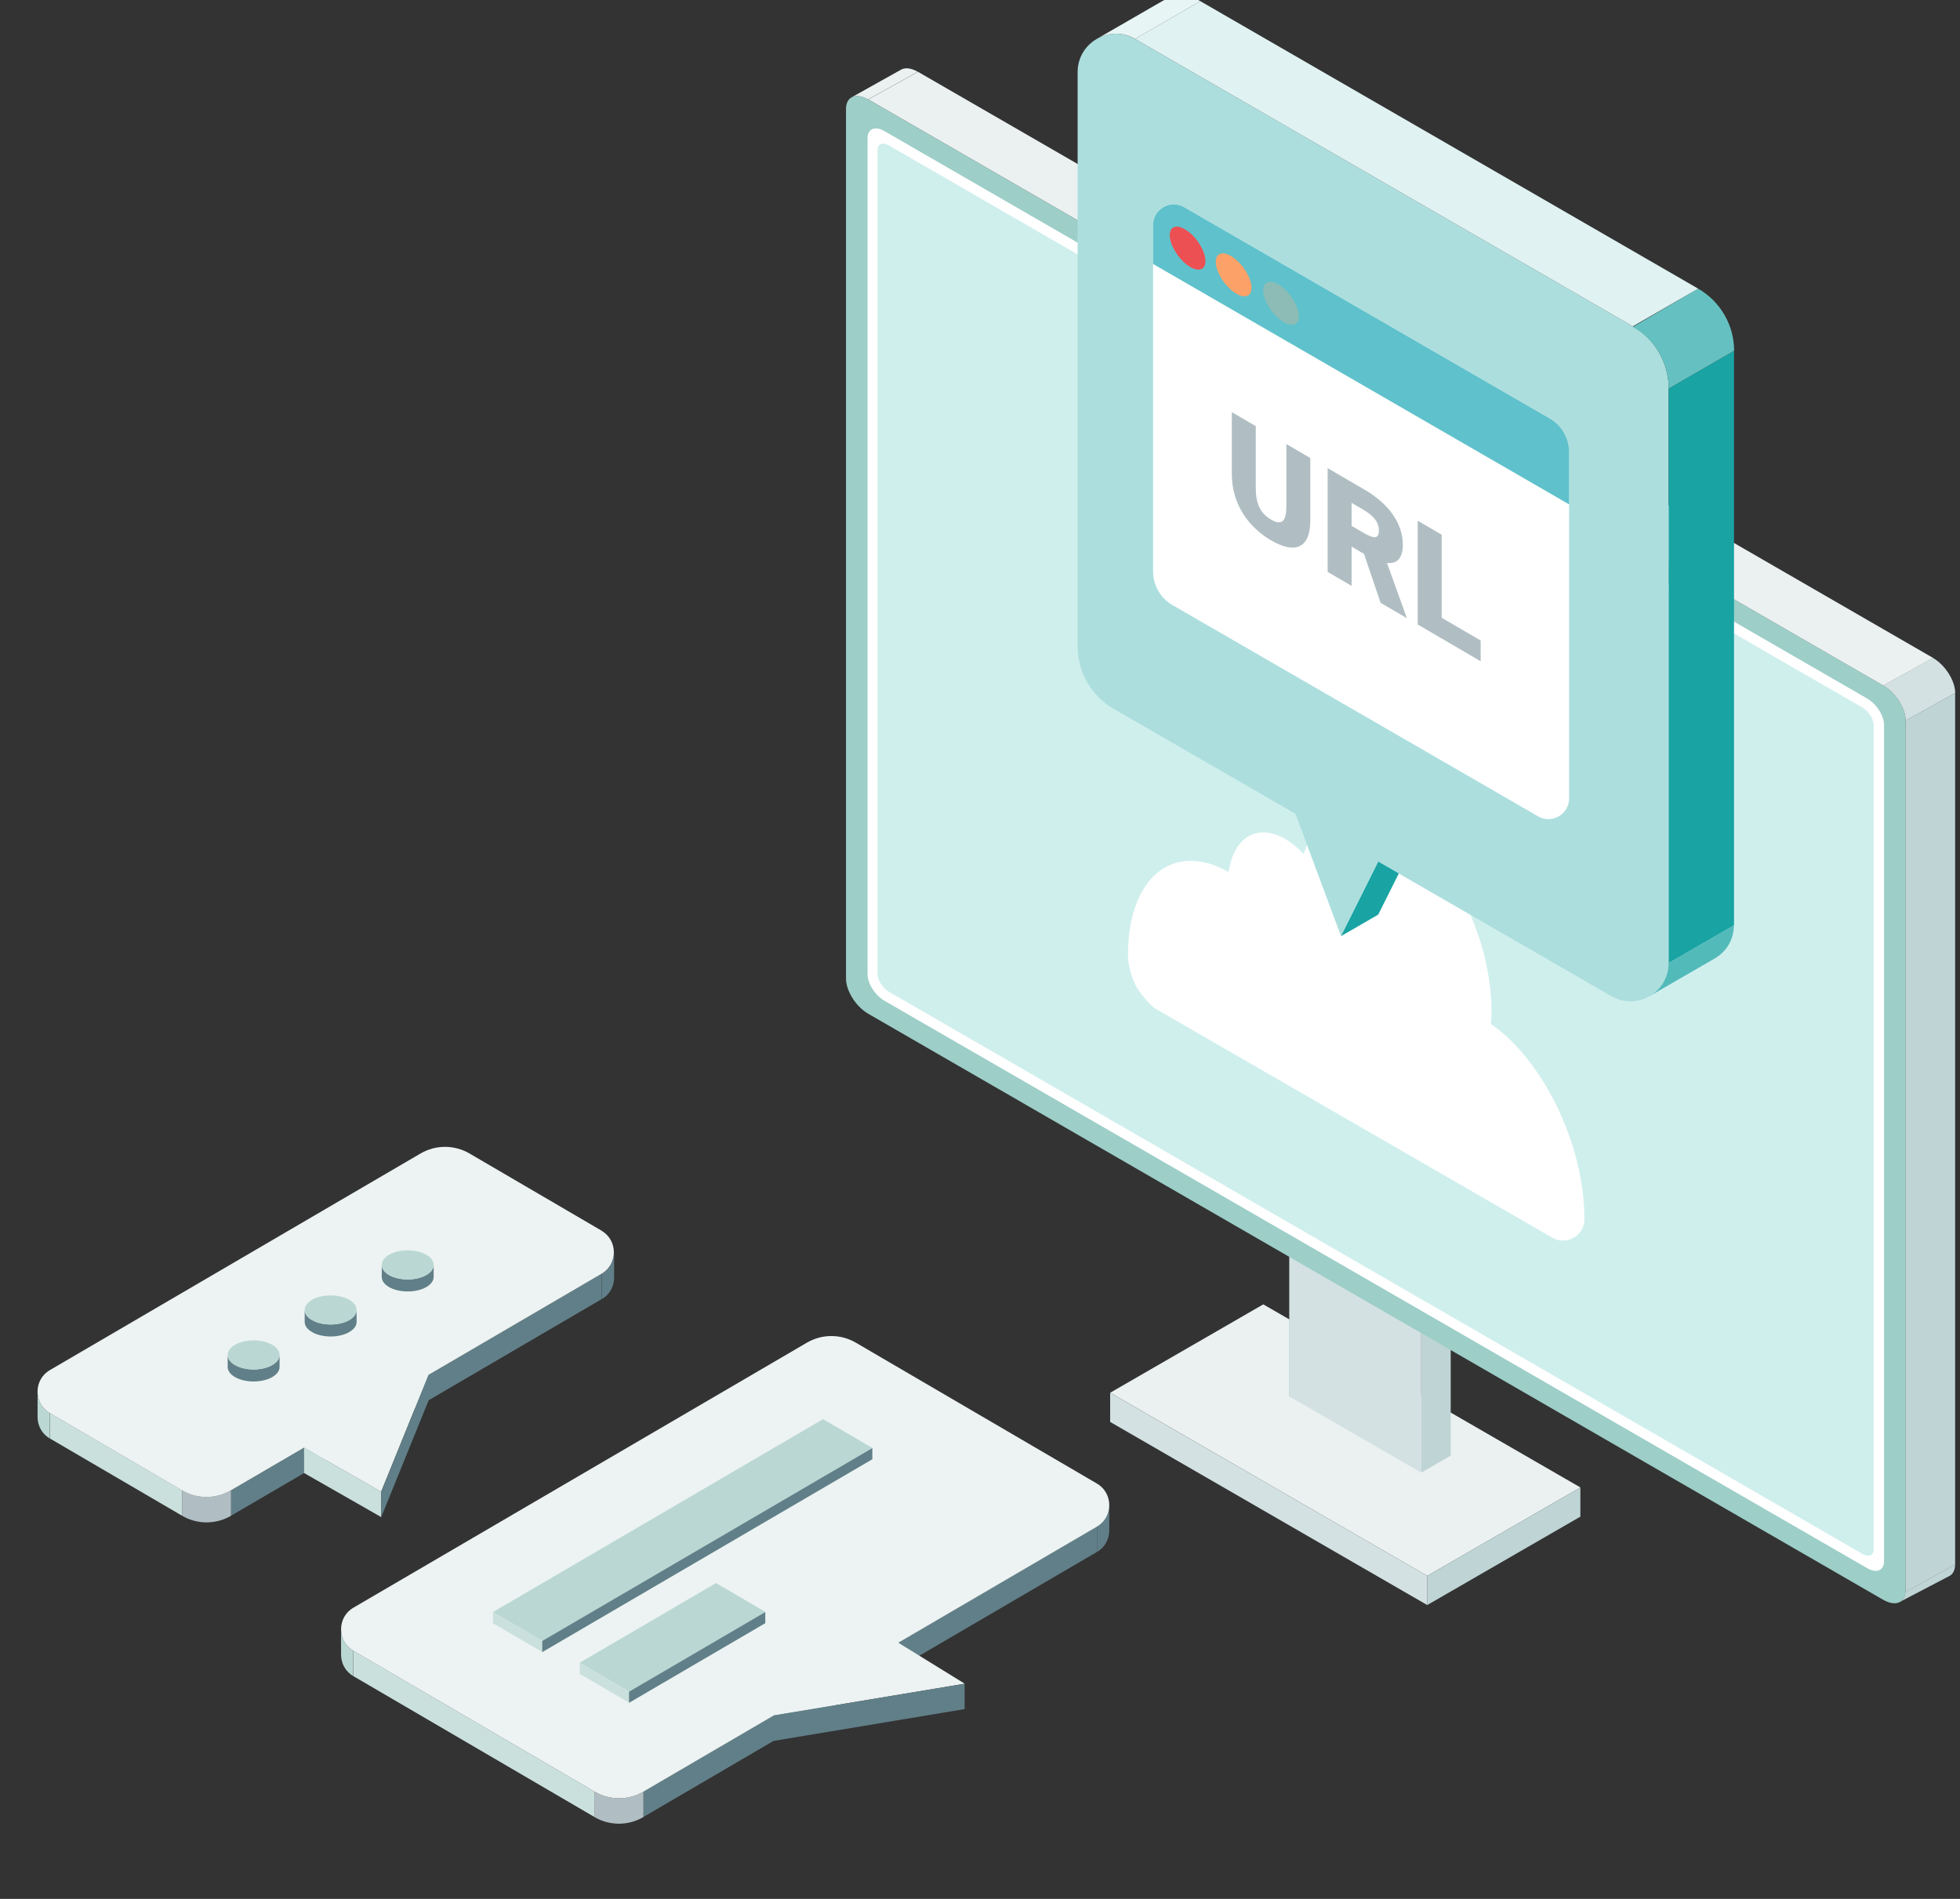 <svg width="64" height="62" viewBox="0 0 64 62" fill="none" xmlns="http://www.w3.org/2000/svg">
<rect x="0" y="0" width="64" height="62" fill="#333333" stroke="none"/>
<g clip-path="url(#clip0_3049_105675)">
<path d="M36.25 45.474L41.25 42.588L51.604 48.565L46.605 51.452L36.25 45.474Z" fill="#EBF1F1"/>
<path d="M46.605 52.405L51.604 49.519V48.565L46.605 51.452V52.405Z" fill="#BFD4D5"/>
<path d="M46.605 52.406L36.25 46.427V45.475L46.605 51.452V52.406Z" fill="#D3E1E2"/>
<path d="M47.37 40.059V47.527L46.406 48.083V40.616L47.37 40.059Z" fill="#BFD4D5"/>
<path d="M43.065 37.572V45.04L42.102 45.596V38.129L43.065 37.572Z" fill="#8CBCB5"/>
<path d="M42.102 38.129L43.065 37.572L47.373 40.059L46.409 40.616L42.102 38.129Z" fill="#EBF1F1"/>
<path d="M46.409 48.083L42.102 45.596V38.129L46.409 40.616V48.083Z" fill="#D3E1E2"/>
<path d="M61.496 52.236L28.353 33.101C27.951 32.869 27.625 32.356 27.625 31.954V3.554C27.625 3.152 27.951 3.014 28.353 3.246L61.497 22.381C61.899 22.613 62.225 23.126 62.225 23.528V51.928C62.225 52.33 61.899 52.467 61.497 52.235L61.496 52.236Z" fill="#9DCEC8"/>
<path d="M60.975 51.205L28.874 32.672C28.573 32.497 28.328 32.112 28.328 31.81V4.508C28.328 4.207 28.573 4.104 28.874 4.277L60.975 22.811C61.276 22.985 61.52 23.37 61.52 23.672V50.974C61.52 51.275 61.276 51.379 60.975 51.205Z" fill="white"/>
<path d="M60.818 50.738L29.02 32.38C28.819 32.264 28.656 32.007 28.656 31.806V4.899C28.656 4.698 28.819 4.629 29.02 4.745L60.818 23.104C61.019 23.22 61.182 23.477 61.182 23.678V50.585C61.182 50.786 61.019 50.855 60.818 50.739V50.738Z" fill="#CFEFED"/>
<path d="M62.223 23.529L63.841 22.627V51.081L62.223 51.984V23.529Z" fill="#BFD4D5"/>
<path d="M63.114 21.479C63.517 21.711 63.843 22.225 63.843 22.627L62.224 23.53C62.224 23.128 61.898 22.614 61.496 22.382L63.114 21.479Z" fill="#D3E1E2"/>
<path d="M29.974 2.344L63.118 21.48L61.498 22.383L28.355 3.246L29.974 2.344Z" fill="#EBF1F1"/>
<path d="M27.781 3.192C27.915 3.102 28.12 3.114 28.35 3.246L29.968 2.343C29.743 2.213 29.542 2.199 29.409 2.282L27.781 3.192Z" fill="#EBF1F1"/>
<path d="M62.218 51.984C62.206 52.139 62.14 52.248 62.039 52.304L62.111 52.264L63.627 51.471C63.759 51.416 63.84 51.281 63.84 51.08L62.219 51.982L62.218 51.984Z" fill="#BFD4D5"/>
<path d="M48.684 33.435C48.694 33.296 48.7 33.151 48.7 33.003C48.7 30.568 47.28 27.773 45.529 26.762C44.179 25.982 43.027 26.491 42.569 27.881C42.38 27.682 42.178 27.517 41.968 27.395C41.045 26.862 40.279 27.345 40.119 28.471C38.3 27.446 36.832 28.654 36.832 31.19C36.832 31.499 36.937 31.878 37.077 32.164C37.172 32.358 37.544 32.827 37.731 32.935L50.686 40.41C51.149 40.678 51.734 40.348 51.736 39.814C51.736 39.81 51.736 39.806 51.736 39.802C51.736 37.377 50.392 34.613 48.684 33.435Z" fill="white"/>
<path d="M46.211 25.715L40.824 22.605L43.788 30.565L46.211 25.715Z" fill="#ADDEDE"/>
<path d="M46.213 25.715L47.428 25.014L45.003 29.863L43.789 30.565L46.213 25.715Z" fill="#19A3A3"/>
<path d="M53.318 10.655L37.062 1.271C36.228 0.79 35.188 1.392 35.188 2.353V21.111C35.188 21.949 35.634 22.723 36.359 23.141L52.614 32.526C53.447 33.007 54.488 32.405 54.488 31.443V12.685C54.488 11.848 54.041 11.073 53.316 10.655H53.318Z" fill="#ADDEDE"/>
<path d="M37.064 1.271L39.197 0.039C38.782 -0.2 38.316 -0.171 37.952 0.036L35.816 1.269C36.181 1.06 36.648 1.03 37.064 1.27V1.271Z" fill="#E7F5F5"/>
<path d="M54.488 12.685L56.621 11.454V30.213L54.488 31.444V12.685Z" fill="#19A3A3"/>
<path d="M54.484 31.444C54.484 31.929 54.22 32.322 53.852 32.531L55.987 31.297C56.356 31.088 56.616 30.696 56.616 30.211L54.483 31.443" fill="#53BABA"/>
<path d="M54.489 12.685L56.624 11.452C56.624 10.614 56.175 9.842 55.449 9.423L53.316 10.677C54.041 11.072 54.488 11.847 54.488 12.684L54.489 12.685Z" fill="#65C1C1"/>
<path d="M55.45 9.424L53.318 10.655L37.062 1.271L39.196 0.039L55.45 9.424Z" fill="#E0F2F2"/>
<path d="M50.604 13.663L38.664 6.764C38.215 6.504 37.652 6.828 37.652 7.348V18.66C37.652 19.112 37.894 19.53 38.284 19.755L50.224 26.654C50.673 26.913 51.236 26.59 51.236 26.07V14.758C51.236 14.306 50.995 13.888 50.604 13.663Z" fill="white"/>
<path d="M51.236 14.758C51.236 14.306 50.995 13.888 50.604 13.663L38.664 6.764C38.215 6.504 37.652 6.828 37.652 7.348V8.619L51.236 16.468V14.759V14.758Z" fill="#5FC1CB"/>
<path d="M42.786 14.954V16.972C42.786 17.974 42.226 18.063 41.505 17.643C40.783 17.221 40.223 16.477 40.223 15.48V13.457L41.005 13.914V15.937C41.005 16.433 41.146 16.756 41.505 16.965C41.863 17.174 42.004 17.017 42.004 16.521V14.498L42.786 14.955V14.954Z" fill="#B0BEC3"/>
<path d="M45.081 19.683L44.539 18.085L44.134 17.848V19.13L43.352 18.673V15.285L44.577 16C45.327 16.438 45.807 17.078 45.807 17.784C45.807 18.226 45.619 18.416 45.289 18.38L45.94 20.184L45.081 19.683ZM44.483 17.374C44.799 17.559 45.025 17.646 45.025 17.327C45.025 17.008 44.799 16.807 44.483 16.623L44.134 16.419V17.171L44.483 17.374Z" fill="#B0BEC3"/>
<path d="M47.075 20.17L48.348 20.913V21.591L46.293 20.39V17.002L47.075 17.459V20.17Z" fill="#B0BEC3"/>
<path d="M40.866 9.399C40.866 9.707 40.605 9.767 40.283 9.532C39.96 9.298 39.699 8.857 39.699 8.549C39.699 8.241 39.96 8.181 40.283 8.416C40.605 8.65 40.866 9.091 40.866 9.399Z" fill="#FCA167"/>
<path d="M42.413 10.328C42.413 10.636 42.152 10.696 41.83 10.461C41.507 10.227 41.246 9.786 41.246 9.478C41.246 9.17 41.507 9.11 41.83 9.345C42.152 9.579 42.413 10.02 42.413 10.328Z" fill="#8CBCB5"/>
<path d="M39.362 8.527C39.362 8.835 39.102 8.895 38.779 8.66C38.456 8.426 38.195 7.985 38.195 7.677C38.195 7.369 38.456 7.31 38.779 7.544C39.102 7.778 39.362 8.219 39.362 8.527Z" fill="#ED5053"/>
<g clip-path="url(#clip1_3049_105675)">
<path d="M19.414 58.498L11.539 53.896V54.727L19.414 59.328V58.498Z" fill="#CAE0DD"/>
<path d="M21.004 58.497L35.816 49.843V50.673L21.004 59.328V58.497Z" fill="#617F88"/>
<path d="M11.536 54.726C11.27 54.571 11.137 54.299 11.137 54.025V53.192C11.137 53.466 11.269 53.739 11.536 53.896V54.726Z" fill="#BAD7D3"/>
<path d="M35.82 50.673C36.087 50.518 36.22 50.246 36.22 49.972V49.139C36.22 49.412 36.088 49.686 35.82 49.843V50.673Z" fill="#617F88"/>
<path d="M21.009 59.328V58.497C20.514 58.786 19.904 58.786 19.41 58.497V59.328C19.906 59.617 20.515 59.617 21.009 59.328Z" fill="#B0BEC3"/>
<path d="M35.822 48.441L27.946 43.839C27.451 43.55 26.841 43.55 26.347 43.839L11.536 52.494C11.004 52.805 11.004 53.584 11.536 53.896L19.412 58.497C19.907 58.786 20.516 58.786 21.011 58.497L25.266 56.011L31.502 54.974L29.333 53.636L35.822 49.844C36.354 49.533 36.354 48.753 35.822 48.442V48.441Z" fill="#ECF3F2"/>
<path d="M31.498 54.973L25.262 56.011V56.841L31.498 55.803V54.973Z" fill="#617F88"/>
<path d="M16.098 52.634L17.715 53.579L28.492 47.281L26.875 46.336L16.098 52.634Z" fill="#BAD7D3"/>
<path d="M17.715 53.579L16.098 52.634V52.998L17.715 53.943V53.579Z" fill="#CAE0DD"/>
<path d="M17.707 53.578L28.485 47.281V47.645L17.707 53.942V53.578Z" fill="#617F88"/>
<path d="M18.93 54.288L20.548 55.234L24.998 52.634L23.381 51.688L18.93 54.288Z" fill="#BAD7D3"/>
<path d="M20.548 55.234L18.93 54.289V54.653L20.548 55.597V55.234Z" fill="#CAE0DD"/>
<path d="M20.539 55.235L24.989 52.634V52.997L20.539 55.598V55.235Z" fill="#617F88"/>
<path d="M5.946 48.659L1.629 46.138V46.967L5.946 49.49V48.659Z" fill="#CAE0DD"/>
<path d="M7.543 48.66L19.647 41.587V42.417L7.543 49.49V48.66Z" fill="#617F88"/>
<path d="M1.626 46.967C1.36 46.812 1.227 46.539 1.227 46.267V45.434C1.227 45.708 1.358 45.981 1.626 46.138V46.968V46.967Z" fill="#BAD7D3"/>
<path d="M19.652 42.418C19.919 42.262 20.052 41.99 20.052 41.717V40.883C20.052 41.157 19.92 41.43 19.652 41.587V42.418Z" fill="#617F88"/>
<path d="M7.544 49.49V48.659C7.049 48.948 6.44 48.948 5.945 48.659V49.49C6.441 49.779 7.05 49.779 7.544 49.49Z" fill="#B0BEC3"/>
<path d="M19.647 40.184L15.331 37.662C14.835 37.373 14.226 37.373 13.732 37.662L1.626 44.736C1.093 45.047 1.093 45.825 1.626 46.138L5.942 48.66C6.438 48.95 7.047 48.95 7.541 48.66L9.926 47.267L12.445 48.706L13.993 44.891L19.645 41.588C20.178 41.277 20.178 40.498 19.645 40.186L19.647 40.184Z" fill="#ECF3F2"/>
<path d="M12.448 48.705L9.93 47.267V48.096L12.448 49.534V48.705Z" fill="#CAE0DD"/>
<path d="M13.997 44.889L12.449 48.705V49.534L13.997 45.719V44.889Z" fill="#617F88"/>
<path d="M7.434 44.632V44.239C7.434 44.501 7.813 44.714 8.281 44.714C8.75 44.714 9.129 44.501 9.129 44.239V44.632C9.129 44.894 8.75 45.106 8.281 45.106C7.813 45.106 7.434 44.894 7.434 44.632Z" fill="#617F88"/>
<path d="M9.129 44.239C9.129 44.501 8.75 44.714 8.281 44.714C7.813 44.714 7.434 44.501 7.434 44.239C7.434 43.977 7.813 43.764 8.281 43.764C8.75 43.764 9.129 43.976 9.129 44.239Z" fill="#BAD7D3"/>
<path d="M9.949 43.162V42.77C9.949 43.032 10.328 43.245 10.797 43.245C11.265 43.245 11.644 43.033 11.644 42.77V43.162C11.644 43.424 11.265 43.637 10.797 43.637C10.328 43.637 9.949 43.424 9.949 43.162Z" fill="#617F88"/>
<path d="M11.644 42.77C11.644 43.032 11.265 43.246 10.797 43.246C10.328 43.246 9.949 43.033 9.949 42.77C9.949 42.507 10.328 42.296 10.797 42.296C11.265 42.296 11.644 42.508 11.644 42.77Z" fill="#BAD7D3"/>
<path d="M12.465 41.693V41.3C12.465 41.562 12.844 41.775 13.312 41.775C13.781 41.775 14.16 41.562 14.16 41.3V41.693C14.16 41.955 13.781 42.167 13.312 42.167C12.844 42.167 12.465 41.955 12.465 41.693Z" fill="#617F88"/>
<path d="M14.16 41.299C14.16 41.561 13.781 41.773 13.312 41.773C12.844 41.773 12.465 41.561 12.465 41.299C12.465 41.037 12.844 40.824 13.312 40.824C13.781 40.824 14.16 41.036 14.16 41.299Z" fill="#BAD7D3"/>
</g>
</g>
<defs>
<clipPath id="clip0_3049_105675">
<rect width="63.842" height="62" fill="white"/>
</clipPath>
<clipPath id="clip1_3049_105675">
<rect width="34.99" height="22.099" fill="white" transform="translate(1.227 37.445)"/>
</clipPath>
</defs>
</svg>

